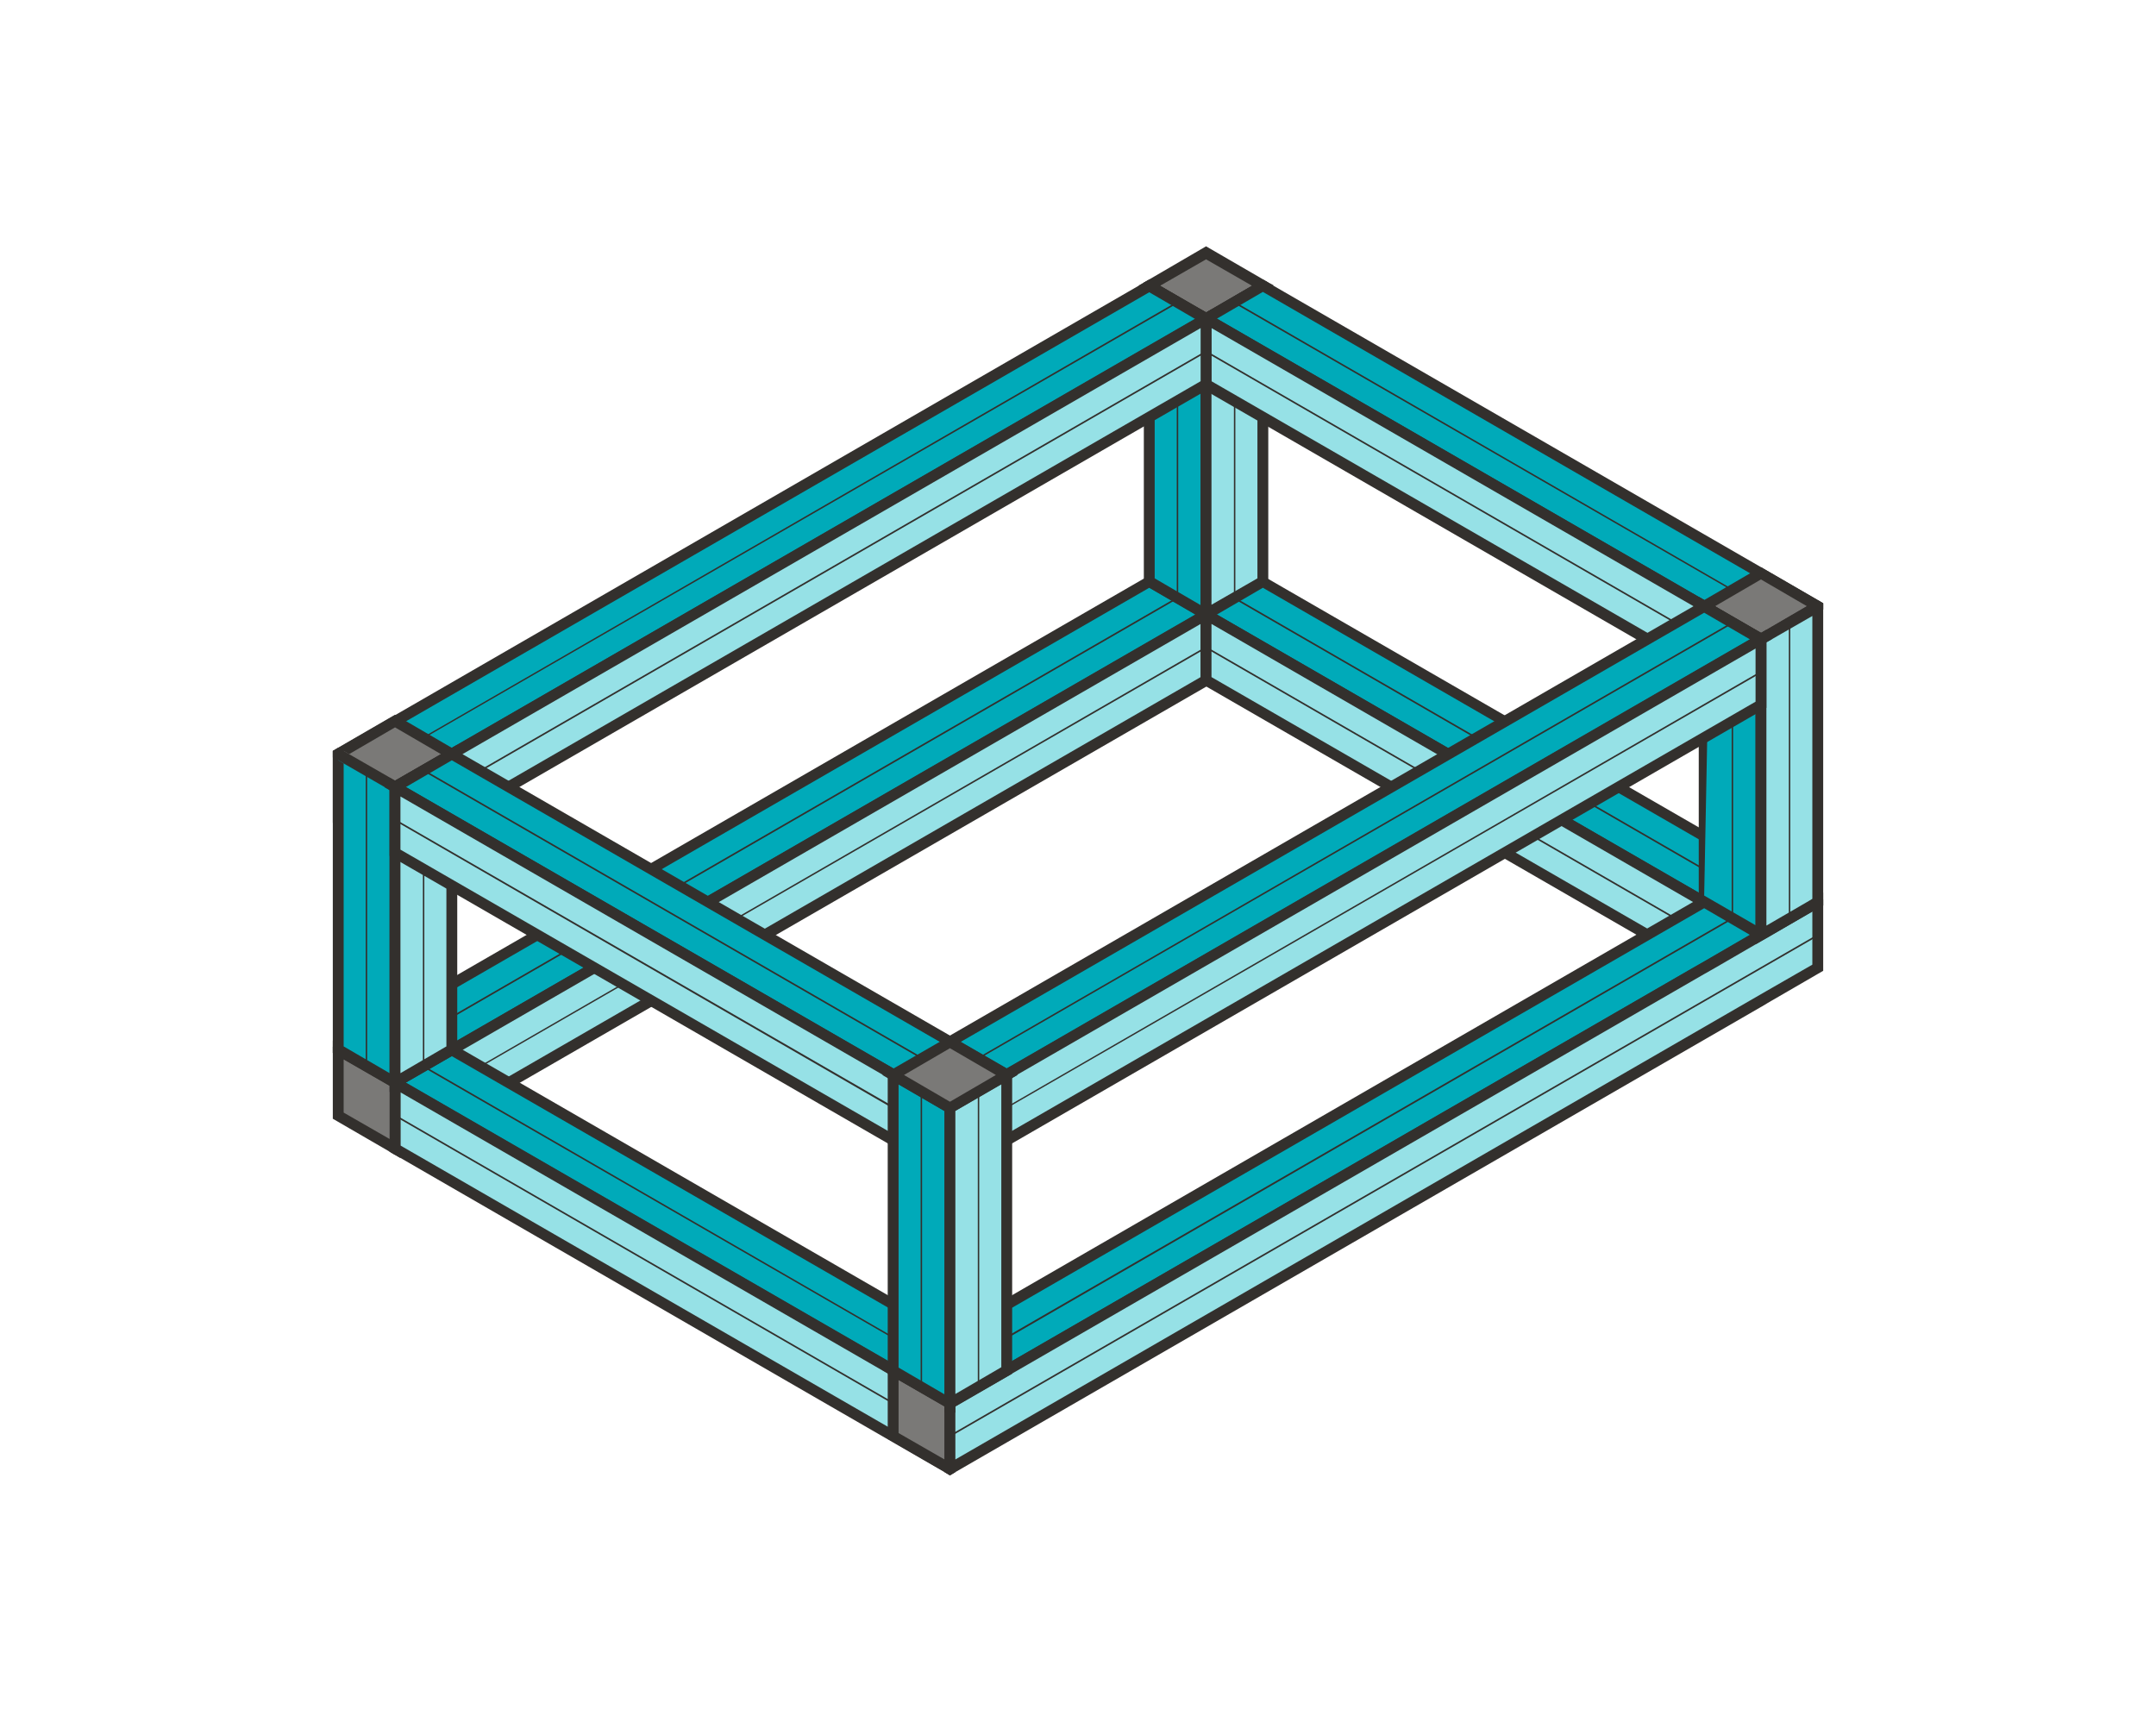 <?xml version="1.0" encoding="utf-8"?>
<!-- Generator: Adobe Illustrator 26.2.1, SVG Export Plug-In . SVG Version: 6.00 Build 0)  -->
<svg version="1.1" id="Voltaframe" xmlns="http://www.w3.org/2000/svg" xmlns:xlink="http://www.w3.org/1999/xlink" x="0px" y="0px"
	 width="596px" height="476px" viewBox="0 0 596 476" style="enable-background:new 0 0 596 476;" xml:space="preserve">
<style type="text/css">
	.st0{fill:#00AAB9;}
	.st1{fill:#33302D;}
	.st2{fill:#96E1E6;}
	.st3{fill:#7A7977;}
	.st4{fill:none;}
</style>
<g>
	<g>
		<polygon class="st0" points="317.7,160.8 333.4,169.9 109.2,299.3 93.5,290.2 		"/>
		<path class="st1" d="M91.5,289.6 M91.5,290.8 M92,289.4l225.7-130.3l18.7,10.8L109.2,301.1l-17.2-10L92,289.4z M96.5,290.2
			l12.7,7.4l221.2-127.7l-12.7-7.4L96.5,290.2z"/>
	</g>
	<path class="st1" d="M101.3,295c-0.1,0-0.2,0-0.2-0.1c-0.1-0.1,0-0.3,0.1-0.3l224.2-129.5c0.1-0.1,0.3,0,0.3,0.1
		c0.1,0.1,0,0.3-0.1,0.3L101.4,295C101.4,295,101.4,295,101.3,295z"/>
	<g>
		<polygon class="st2" points="333.4,188 333.4,169.9 109.2,299.3 109.2,317.5 		"/>
		<path class="st1" d="M109.2,297.6l-1.5,0.9v19.9l1.5,0.9l1.5-0.9l224.2-129.4v-21.6L109.2,297.6z M331.9,187.2L110.7,314.9v-14.7
			l221.2-127.7V187.2z"/>
	</g>
	<path class="st1" d="M109.2,308.7c-0.1,0-0.2,0-0.2-0.1c-0.1-0.1,0-0.3,0.1-0.3l224.2-129.5c0.1-0.1,0.3,0,0.3,0.1
		c0.1,0.1,0,0.3-0.1,0.3L109.3,308.6C109.3,308.7,109.2,308.7,109.2,308.7z"/>
	<g>
		<polygon class="st0" points="124.9,290.2 109.2,299.3 262.6,387.9 278.3,378.8 		"/>
		<path class="st1" d="M262.6,389.6l-156.4-90.3l18.7-10.8l156.4,90.3L262.6,389.6z M112.2,299.3l150.4,86.8l12.7-7.4L124.9,292
			L112.2,299.3z"/>
	</g>
	<path class="st1" d="M270.5,383.6c0,0-0.1,0-0.1,0L116.9,295c-0.1-0.1-0.2-0.2-0.1-0.3c0.1-0.1,0.2-0.2,0.3-0.1l153.4,88.6
		c0.1,0.1,0.2,0.2,0.1,0.3C270.6,383.6,270.6,383.6,270.5,383.6z"/>
	<g>
		<polygon class="st2" points="109.2,317.5 109.2,299.3 262.6,387.9 262.6,406.1 		"/>
		<path class="st1" d="M262.6,386.2L262.6,386.2l-154.9-89.4v21.6l153.4,88.6l1.5,0.9h0l1.5-0.9V387L262.6,386.2z M261.1,403.5
			l-150.4-86.8v-14.7l150.4,86.8V403.5z"/>
	</g>
	<path class="st1" d="M262.6,397.2c0,0-0.1,0-0.1,0l-153.4-88.6c-0.1-0.1-0.2-0.2-0.1-0.3s0.2-0.2,0.3-0.1l153.4,88.6
		c0.1,0.1,0.2,0.2,0.1,0.3C262.8,397.2,262.7,397.2,262.6,397.2z"/>
	<g>
		<polygon class="st3" points="333.4,69.9 349.1,79 333.4,88.1 317.7,79 		"/>
		<path class="st1" d="M350.6,78.1l-1.5-0.9l-15.7-9.1L314.7,79l17.2,9.9l1.5,0.9l1.5-0.9l12.7-7.4l3-1.7l1.5-0.9L350.6,78.1z
			 M333.4,86.4L320.7,79l12.7-7.3l12.7,7.3L333.4,86.4z"/>
	</g>
	<g>
		<polygon class="st0" points="317.7,160.8 333.4,169.9 333.4,88.1 317.7,79 		"/>
		<path class="st1" d="M317.7,77.3l17.2,9.9l0,85.2l-18.7-10.8V78.1 M317.5,77.2 M316.2,78.1 M319.2,159.9l12.7,7.4l0-78.3
			l-12.7-7.4V159.9z"/>
	</g>
	<path class="st1" d="M325.5,165.6c-0.1,0-0.2-0.1-0.2-0.2l0-81.8c0-0.1,0.1-0.2,0.2-0.2s0.2,0.1,0.2,0.2l0,81.8
		C325.8,165.4,325.7,165.6,325.5,165.6z"/>
	<g>
		<polygon class="st2" points="349.1,160.8 333.4,169.9 333.4,88.1 349.1,79 		"/>
		<path class="st1" d="M349.1,77.3l-3,1.7l-12.7,7.4l-1.5,0.9v85.2l18.7-10.8V78.1L349.1,77.3z M347.6,159.9l-12.7,7.3V89l12.7-7.4
			V159.9z"/>
	</g>
	<path class="st1" d="M341.3,165.6c-0.1,0-0.2-0.1-0.2-0.2V83.6c0-0.1,0.1-0.2,0.2-0.2s0.2,0.1,0.2,0.2v81.8
		C341.5,165.4,341.4,165.6,341.3,165.6z"/>
	<g>
		<polygon class="st3" points="93.5,308.4 109.2,317.5 109.2,299.3 93.5,290.2 		"/>
		<path class="st1" d="M109.2,297.6L92,287.7v21.6l15.7,9.1l1.5,0.9l1.5,0.9v-21.6L109.2,297.6z M107.7,314.9L95,307.6v-14.7
			l12.7,7.3V314.9z"/>
	</g>
	<g>
		<polygon class="st3" points="246.9,397 262.6,406.1 262.6,387.9 246.9,378.8 		"/>
		<path class="st1" d="M262.6,386.2l-17.2-10v21.6l15.7,9.1l1.5,0.9l1.5-0.9V387L262.6,386.2z M261.1,403.5l-12.7-7.3v-14.7
			l12.7,7.3V403.5z"/>
	</g>
	<g>
		<polygon class="st0" points="349.1,160.8 333.4,169.9 486.8,258.5 502.5,249.4 		"/>
		<path class="st1" d="M501,246.8l-12.7-7.3l-3-1.7l-136.2-78.6l-18.7,10.8l154.9,89.4l1.5,0.9l17.2-9.9v-1.7L501,246.8z
			 M488.3,255.9l-1.5,0.9l-1.5-0.9l-148.9-86l12.7-7.4l136.2,78.6l3,1.7l11.2,6.5L488.3,255.9z"/>
	</g>
	<path class="st1" d="M494.7,254.2c0,0-0.1,0-0.1,0l-153.4-88.6c-0.1-0.1-0.2-0.2-0.1-0.3s0.2-0.2,0.3-0.1l153.4,88.6
		c0.1,0.1,0.2,0.2,0.1,0.3C494.9,254.1,494.8,254.2,494.7,254.2z"/>
	<g>
		<polygon class="st2" points="333.4,188 333.4,169.9 486.8,258.5 486.8,276.6 		"/>
		<path class="st1" d="M486.8,256.7l-154.9-89.4v21.6l136.2,78.6l3,1.7l12.7,7.4l3,1.7l1.5-0.9v-19.9L486.8,256.7z M485.3,274
			l-11.2-6.5l-3-1.7l-136.2-78.6v-14.7l148.9,86l1.5,0.9V274z"/>
	</g>
	<path class="st1" d="M486.8,267.8c0,0-0.1,0-0.1,0l-153.4-88.6c-0.1-0.1-0.2-0.2-0.1-0.3c0.1-0.1,0.2-0.2,0.3-0.1l153.4,88.6
		c0.1,0.1,0.2,0.2,0.1,0.3C487,267.7,486.9,267.8,486.8,267.8z"/>
	<g>
		<polygon class="st0" points="349.1,79 333.4,88.1 486.8,176.7 502.5,167.6 		"/>
		<path class="st1" d="M502.5,165.9l-15.7-9.1L349.1,77.3l-18.7,10.8l137.7,79.5l17.2,9.9l1.5,0.9l1.5-0.9l12.7-7.3l3-1.7v-1.7
			L502.5,165.9z M486.8,175l-12.7-7.4l-3-1.7L336.4,88.1l12.7-7.4l134.7,77.8l3,1.7l12.7,7.4L486.8,175z"/>
	</g>
	<path class="st1" d="M494.7,172.4c0,0-0.1,0-0.1,0L341.1,83.8c-0.1-0.1-0.2-0.2-0.1-0.3c0.1-0.1,0.2-0.2,0.3-0.1l153.4,88.6
		c0.1,0.1,0.2,0.2,0.1,0.3C494.9,172.4,494.8,172.4,494.7,172.4z"/>
	<g>
		<polygon class="st2" points="333.4,106.3 333.4,88.1 486.8,176.7 486.8,194.9 		"/>
		<path class="st1" d="M488.3,197.5l-156.4-90.3V85.5l156.4,90.3V197.5z M334.9,105.4l150.4,86.8v-14.7L334.9,90.7V105.4z"/>
	</g>
	<path class="st1" d="M486.8,186c0,0-0.1,0-0.1,0L333.3,97.4c-0.1-0.1-0.2-0.2-0.1-0.3s0.2-0.2,0.3-0.1l153.4,88.6
		c0.1,0.1,0.2,0.2,0.1,0.3C487,186,486.9,186,486.8,186z"/>
	<g>
		<polygon class="st0" points="471.1,249.4 486.8,258.5 262.6,387.9 246.9,378.8 		"/>
		<path class="st1" d="M262.6,389.6l-18.7-10.8l227.2-131.2l18.7,10.8L262.6,389.6z M249.9,378.8l12.7,7.4l221.2-127.7l-12.7-7.4
			L249.9,378.8z"/>
	</g>
	<path class="st1" d="M254.7,383.6c-0.1,0-0.2,0-0.2-0.1c-0.1-0.1,0-0.3,0.1-0.3l224.2-129.5c0.1-0.1,0.3,0,0.3,0.1
		c0.1,0.1,0,0.3-0.1,0.3L254.9,383.6C254.8,383.6,254.8,383.6,254.7,383.6z"/>
	<g>
		<polygon class="st2" points="502.5,267.5 502.5,249.4 262.6,387.9 262.6,406.1 		"/>
		<path class="st1" d="M486.8,256.7l-3,1.7l-12.7,7.4l-3,1.7L262.6,386.2h0l-1.5,0.9v19.9l1.5,0.9h0l1.5-0.9l222.7-128.6l1.5-0.9
			l15.7-9.1v-21.6L486.8,256.7z M501,266.7l-12.7,7.3l-4.5,2.6L264.1,403.5v-14.7l207-119.5l3-1.7l11.2-6.5l3-1.7L501,252V266.7z"/>
	</g>
	<path class="st1" d="M262.6,397.2c-0.1,0-0.2,0-0.2-0.1c-0.1-0.1,0-0.3,0.1-0.3l240-138.5c0.1-0.1,0.3,0,0.3,0.1
		c0.1,0.1,0,0.3-0.1,0.3l-240,138.5C262.7,397.2,262.6,397.2,262.6,397.2z"/>
	<g>
		<polygon class="st3" points="93.5,226.7 109.2,235.7 109.2,217.6 93.5,208.5 		"/>
		<path class="st1" d="M109.2,215.8l-12.7-7.4l-3-1.7l-1.5,0.9v19.9l18.7,10.8v-21.6L109.2,215.8z M107.7,233.1L95,225.8v-14.7
			l12.7,7.4V233.1z"/>
	</g>
	<g>
		<polygon class="st0" points="317.7,79 333.4,88.1 109.2,217.6 93.5,208.5 		"/>
		<path class="st1" d="M317.7,77.3L93.5,206.8l-1.5,0.9v1.7l3,1.7l12.7,7.4l1.5,0.9l1.5-0.9L336.4,88.1L317.7,77.3z M96.5,208.5
			L317.7,80.8l12.7,7.4L109.2,215.8L96.5,208.5z"/>
	</g>
	<path class="st1" d="M101.3,213.3c-0.1,0-0.2,0-0.2-0.1c-0.1-0.1,0-0.3,0.1-0.3L325.4,83.4c0.1-0.1,0.3,0,0.3,0.1
		c0.1,0.1,0,0.3-0.1,0.3L101.4,213.2C101.4,213.3,101.4,213.3,101.3,213.3z"/>
	<g>
		<polygon class="st2" points="333.4,106.3 333.4,88.1 109.2,217.6 109.2,235.7 		"/>
		<path class="st1" d="M107.7,238.3v-21.6L334.9,85.5v21.6L107.7,238.3z M110.7,218.4v14.7l221.2-127.7V90.7L110.7,218.4z
			 M333.4,106.3L333.4,106.3L333.4,106.3z"/>
	</g>
	<path class="st1" d="M109.2,226.9c-0.1,0-0.2,0-0.2-0.1c-0.1-0.1,0-0.3,0.1-0.3L333.3,97c0.1-0.1,0.3,0,0.3,0.1
		c0.1,0.1,0,0.3-0.1,0.3L109.3,226.9C109.3,226.9,109.2,226.9,109.2,226.9z"/>
	<g>
		<polygon class="st3" points="486.8,158.5 502.5,167.6 486.8,176.7 471.1,167.6 		"/>
		<path class="st1" d="M502.5,165.9l-15.7-9.1l-3,1.7l-12.7,7.4l-3,1.7l17.2,9.9l1.5,0.9l1.5-0.9l12.7-7.3l3-1.7v-1.7L502.5,165.9z
			 M486.8,175l-12.7-7.4l12.7-7.4l12.7,7.4L486.8,175z"/>
	</g>
	<g>
		<polygon class="st0" points="471.1,249.4 486.8,257 486.8,176.7 471.1,167.6 		"/>
		<path class="st1" d="M488.3,259.3l-18.7-10V165l18.7,10.8V259.3z M471.1,247.6l14.2,8.2l0-78.3l-12.7-7.4L471.1,247.6z"/>
	</g>
	<path class="st1" d="M478.9,254.3c-0.1,0-0.2-0.1-0.2-0.2l0-81.8c0-0.1,0.1-0.2,0.2-0.2s0.2,0.1,0.2,0.2l0,81.8
		C479.2,254.2,479.1,254.3,478.9,254.3z"/>
	<g>
		<polygon class="st2" points="502.5,249.4 486.8,258.5 486.8,176.7 502.5,167.6 		"/>
		<path class="st1" d="M502.5,165.9l-3,1.7l-12.7,7.4l-1.5,0.9v85.2l1.5-0.9l17.2-9.9v-83.5L502.5,165.9z M501,248.5l-1.5,0.9
			l-11.2,6.5v-78.3l12.7-7.3V248.5z"/>
	</g>
	<path class="st1" d="M494.7,254.3c-0.1,0-0.2-0.1-0.2-0.2v-81.8c0-0.1,0.1-0.2,0.2-0.2s0.2,0.1,0.2,0.2V254
		C494.9,254.2,494.8,254.3,494.7,254.3z"/>
	<g>
		<polygon class="st3" points="246.9,315.2 262.6,324.3 262.6,306.1 246.9,297.1 		"/>
		<path class="st1" d="M264.1,326.9l-18.7-10.8v-21.6l18.7,10.8V326.9z M248.4,314.4l12.7,7.4V307l-12.7-7.4V314.4z"/>
	</g>
	<g>
		<polygon class="st0" points="471.1,167.6 486.8,176.7 262.6,306.1 246.9,297.1 		"/>
		<path class="st1" d="M262.6,307.9l-18.7-10.8l227.2-131.2l18.7,10.8L262.6,307.9z M249.9,297.1l12.7,7.4l221.2-127.7l-12.7-7.4
			L249.9,297.1z"/>
	</g>
	<path class="st1" d="M254.7,301.9c-0.1,0-0.2,0-0.2-0.1c-0.1-0.1,0-0.3,0.1-0.3l224.2-129.5c0.1-0.1,0.3,0,0.3,0.1
		c0.1,0.1,0,0.3-0.1,0.3L254.9,301.8C254.8,301.8,254.8,301.9,254.7,301.9z"/>
	<g>
		<polygon class="st2" points="486.8,194.9 486.8,176.7 262.6,306.1 262.6,324.3 		"/>
		<path class="st1" d="M261.1,326.9v-21.6l227.2-131.2v21.6L261.1,326.9z M264.1,307v14.7L485.3,194v-14.7L264.1,307z M486.8,194.9
			L486.8,194.9L486.8,194.9z"/>
	</g>
	<path class="st1" d="M262.6,315.5c-0.1,0-0.2,0-0.2-0.1c-0.1-0.1,0-0.3,0.1-0.3l224.2-129.5c0.1-0.1,0.3,0,0.3,0.1
		c0.1,0.1,0,0.3-0.1,0.3L262.7,315.4C262.7,315.5,262.6,315.5,262.6,315.5z"/>
	<polygon class="st3" points="109.2,199.4 124.9,208.5 109.2,217.5 93.5,208.5 	"/>
	<g>
		<polygon class="st0" points="93.5,290.2 109.2,299.3 109.2,217.5 93.5,208.5 		"/>
		<g>
			<polygon class="st4" points="95,211.1 95,289.3 107.7,296.7 107.7,218.4 96.1,211.7 			"/>
			<polygon class="st4" points="109.2,201.1 96.5,208.5 109.2,215.8 121.9,208.5 			"/>
			<polygon class="st1" points="96.1,211.7 107.7,218.4 107.7,218.4 			"/>
			<polygon class="st1" points="109.2,201.1 121.9,208.5 109.2,215.8 110.7,216.7 110.7,218.4 127.9,208.5 109.2,197.6 93.5,206.7 
				96.5,208.5 			"/>
			<rect x="102.8" y="204.8" transform="matrix(0.5 -0.866 0.866 0.5 -132.305 195.11)" class="st1" width="0" height="14.7"/>
			<polygon class="st1" points="109.2,219.3 107.7,218.4 107.7,296.7 95,289.3 95,211.1 96.1,211.7 92,209.3 92,291.1 110.7,301.9 
				110.7,218.4 			"/>
			<polygon class="st1" points="107.7,218.4 107.7,218.4 109.2,219.3 110.7,218.4 110.7,216.7 109.2,215.8 109.2,215.8 96.5,208.5 
				96.5,208.5 93.5,206.7 92,207.6 92,209.3 96.1,211.7 			"/>
		</g>
	</g>
	<path class="st1" d="M101.3,295c-0.1,0-0.2-0.1-0.2-0.2V213c0-0.1,0.1-0.2,0.2-0.2s0.2,0.1,0.2,0.2v81.8
		C101.6,294.9,101.5,295,101.3,295z"/>
	<g>
		<polygon class="st2" points="124.9,290.2 109.2,299.3 109.2,217.5 124.9,208.5 		"/>
		<path class="st1" d="M107.7,301.9l0-85.2l18.7-10.8l0,85.2L107.7,301.9z M110.7,218.4l0,78.3l12.7-7.4l0-78.3L110.7,218.4z
			 M124.9,290.2L124.9,290.2L124.9,290.2z"/>
	</g>
	<path class="st1" d="M117.1,295c-0.1,0-0.2-0.1-0.2-0.2V213c0-0.1,0.1-0.2,0.2-0.2s0.2,0.1,0.2,0.2v81.8
		C117.3,294.9,117.2,295,117.1,295z"/>
	<g>
		<polygon class="st0" points="124.9,208.5 109.2,217.6 262.6,306.1 278.3,297.1 		"/>
		<path class="st1" d="M262.6,307.9l-156.4-90.3l18.7-10.8l156.4,90.3L262.6,307.9z M112.2,217.6l150.4,86.8l12.7-7.4l-150.4-86.8
			L112.2,217.6z"/>
	</g>
	<path class="st1" d="M270.5,301.8c0,0-0.1,0-0.1,0l-153.4-88.6c-0.1-0.1-0.2-0.2-0.1-0.3c0.1-0.1,0.2-0.2,0.3-0.1l153.4,88.6
		c0.1,0.1,0.2,0.2,0.1,0.3C270.6,301.8,270.6,301.8,270.5,301.8z"/>
	<g>
		<polygon class="st2" points="109.2,235.7 109.2,217.6 262.6,306.1 262.6,324.3 		"/>
		<path class="st1" d="M264.1,326.9l-156.4-90.3V215l156.4,90.3V326.9z M110.7,234.9l150.4,86.8V307l-150.4-86.8V234.9z"/>
	</g>
	<path class="st1" d="M262.6,315.5c0,0-0.1,0-0.1,0l-153.4-88.6c-0.1-0.1-0.2-0.2-0.1-0.3s0.2-0.2,0.3-0.1L262.7,315
		c0.1,0.1,0.2,0.2,0.1,0.3C262.8,315.4,262.7,315.5,262.6,315.5z"/>
	<g>
		<polygon class="st0" points="246.9,378.9 262.6,388 262.6,306.2 246.9,297.2 		"/>
		<path class="st1" d="M264.1,390.6l-18.7-10.8v-85.2l18.7,10.8L264.1,390.6z M248.4,378.1l12.7,7.4l0-78.3l-12.7-7.4V378.1z"/>
	</g>
	<path class="st1" d="M254.7,383.7c-0.1,0-0.2-0.1-0.2-0.2v-81.8c0-0.1,0.1-0.2,0.2-0.2s0.2,0.1,0.2,0.2v81.8
		C255,383.6,254.9,383.7,254.7,383.7z"/>
	<g>
		<polygon class="st2" points="278.3,378.9 262.6,388 262.6,306.2 278.3,297.2 		"/>
		<path class="st1" d="M261.1,390.6l0-85.2l18.7-10.8l0,85.2L261.1,390.6z M264.1,307.1l0,78.3l12.7-7.4l0-78.3L264.1,307.1z
			 M278.3,378.9L278.3,378.9L278.3,378.9z"/>
	</g>
	<path class="st1" d="M270.5,383.7c-0.1,0-0.2-0.1-0.2-0.2v-81.8c0-0.1,0.1-0.2,0.2-0.2s0.2,0.1,0.2,0.2v81.8
		C270.7,383.6,270.6,383.7,270.5,383.7z"/>
	<g>
		<polygon class="st3" points="262.6,288.1 278.3,297.2 262.6,306.2 246.9,297.2 		"/>
		<path class="st1" d="M262.6,308l-18.7-10.8l18.7-10.8l18.7,10.8L262.6,308z M249.9,297.2l12.7,7.4l12.7-7.4l-12.7-7.4L249.9,297.2
			z"/>
	</g>
</g>
<line class="st4" x1="313.6" y1="79.7" x2="319.7" y2="76.1"/>
<line class="st1" x1="317.7" y1="77.3" x2="316.2" y2="78.1"/>
</svg>
